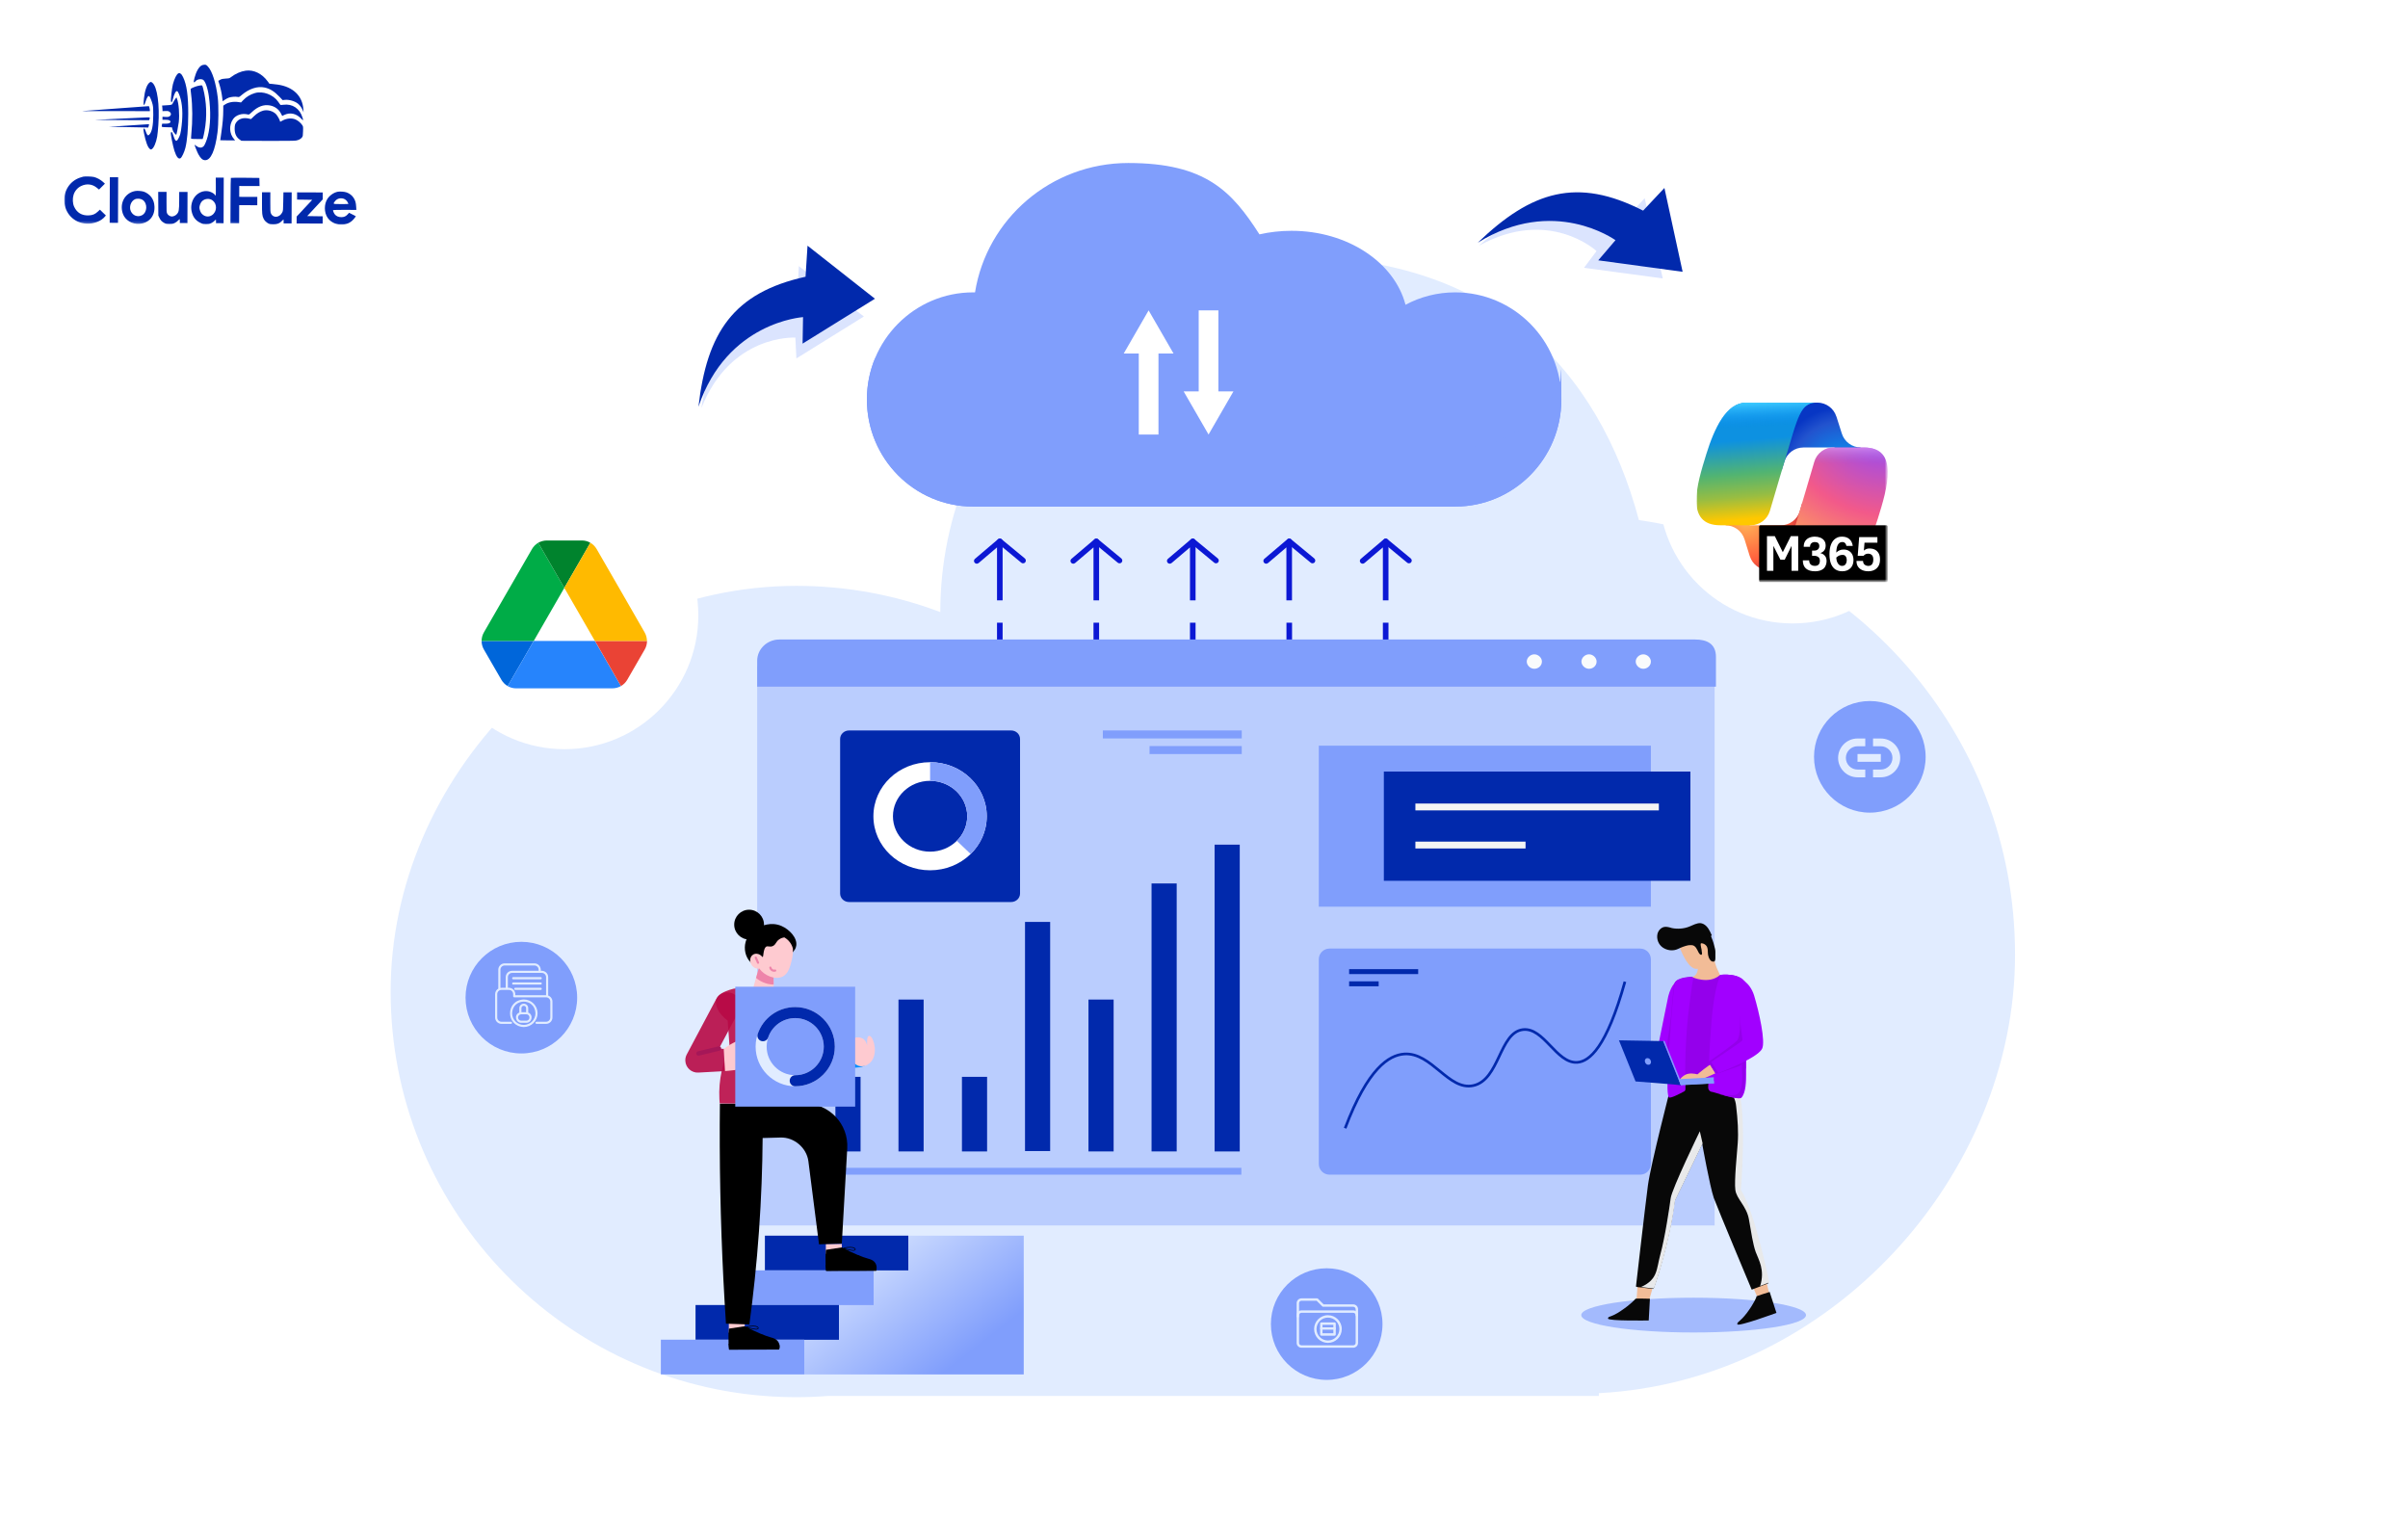 <svg width="900" height="568" viewBox="0 0 900 568" fill="none" xmlns="http://www.w3.org/2000/svg">
<path d="M75.422 24.413C74.366 24.924 73.319 26.731 72.702 29.094C72.4 30.255 72.372 30.553 72.507 30.688C72.655 30.838 72.736 30.797 72.967 30.487C73.538 29.719 74.755 29.385 75.754 29.741C76.618 30.041 77.582 32.626 78.057 35.926C78.848 41.564 78.694 46.957 77.652 50.927C77.268 52.399 76.613 54.018 76.206 54.545C76.043 54.733 75.718 54.988 75.475 55.082C74.906 55.323 73.988 55.063 73.247 54.453C72.95 54.222 72.721 54.072 72.721 54.113C72.72 54.369 73.751 56.955 74.154 57.673C75 59.216 75.741 59.868 76.688 59.871C78.796 59.879 80.404 56.262 81.279 49.575C81.696 46.427 81.748 39.507 81.394 36.505C80.737 31.055 79.307 26.536 77.704 24.868C77.125 24.258 77.018 24.189 76.463 24.188C76.139 24.186 75.666 24.293 75.422 24.413Z" fill="#0129AC"/>
<path d="M91.88 26.406C90.014 26.656 88.037 27.514 86.262 28.872C85.774 29.263 85.624 29.289 84.368 29.366C83.273 29.43 82.88 29.509 82.311 29.804C81.919 29.993 81.594 30.18 81.594 30.221C81.594 30.248 81.767 30.83 81.995 31.52C82.475 33.049 82.861 34.807 83.058 36.538L83.216 37.85L83.974 37.326C84.38 37.03 85.058 36.667 85.478 36.506C86.343 36.185 88.006 36.042 88.803 36.221C89.33 36.345 89.357 36.331 90.415 35.443C93.14 33.142 96.252 32.139 98.872 32.702C100.884 33.129 102.543 34.162 104.455 36.169L105.64 37.417L106.425 37.324C108.007 37.155 110.154 37.771 111.353 38.734C112.027 39.264 112.726 40.24 113.128 41.16L113.464 41.959L113.387 40.877C113.067 35.834 109.524 32.43 103.742 31.611C103.188 31.528 102.283 31.417 101.716 31.374L100.688 31.289L100.056 30.422C97.945 27.523 94.868 26.011 91.88 26.406Z" fill="#0129AC"/>
<path d="M66.625 27.44C65.975 27.802 65.199 29.354 64.624 31.474C64.268 32.811 63.765 37.27 63.912 37.864C64.085 38.541 64.343 38.218 64.645 36.948C65.139 34.963 65.737 33.87 66.237 34.075C66.561 34.198 67.204 35.7 67.564 37.148C68.31 40.151 68.35 44.03 67.658 48.691C67.492 49.839 67.327 50.433 66.919 51.283C66.02 53.199 65.588 53.09 64.826 50.762C64.317 49.247 64.048 48.935 63.87 49.651C63.733 50.164 64.609 54.533 65.211 56.413C65.946 58.673 66.727 59.609 67.485 59.125C67.973 58.802 68.872 56.887 69.27 55.334C69.969 52.592 70.336 48.281 70.356 42.618C70.38 35.874 69.799 31.722 68.472 28.919C68.083 28.121 67.814 27.727 67.504 27.538C67.005 27.225 67.032 27.225 66.625 27.44Z" fill="#0129AC"/>
<path d="M55.856 30.884C54.894 31.637 54.102 33.892 53.808 36.77C53.683 37.905 53.624 38.918 53.665 39.04C53.825 39.446 54.043 39.15 54.398 38.015C54.918 36.368 55.366 35.694 55.785 35.953C56.054 36.116 56.804 37.97 57.044 39.052C57.243 39.918 57.295 40.689 57.287 42.905C57.272 47.001 56.777 49.391 55.774 50.334C55.218 50.858 55.002 50.601 54.306 48.666C54.065 48.03 53.782 47.84 53.632 48.245C53.591 48.366 53.67 49.069 53.829 49.827C54.467 53.019 55.229 55.089 55.998 55.66C56.348 55.918 56.402 55.918 56.728 55.743C57.486 55.314 58.344 53.343 58.745 51.047C58.869 50.398 59.051 48.48 59.179 46.764C59.719 39.224 58.784 32.476 56.978 30.956C56.48 30.535 56.318 30.521 55.856 30.884Z" fill="#0129AC"/>
<path d="M73.772 32.152C72.892 32.379 71.539 32.955 71.267 33.211C71.213 33.265 71.291 34.211 71.436 35.334C71.975 39.431 72.008 45.243 71.504 50.188C71.42 51.053 71.39 51.796 71.444 51.851C71.484 51.904 72.485 51.949 73.647 51.953L75.755 51.96L75.933 51.352C76.043 51.015 76.263 49.949 76.442 48.989C77.434 43.735 77.238 38.044 75.891 32.93C75.611 31.902 75.598 31.888 75.178 31.9C74.948 31.9 74.313 32.019 73.772 32.152Z" fill="#0129AC"/>
<path d="M95.295 34.779C93.536 35.287 92.046 36.201 90.852 37.481L90.092 38.289L89.038 38.136C87.215 37.873 85.294 38.231 84.088 39.065L83.451 39.496L83.445 41.28C83.437 43.685 83.225 46.131 82.726 49.549C82.504 51.102 82.324 52.4 82.324 52.413C82.324 52.44 83.581 52.458 85.108 52.463L87.893 52.473L87.475 51.999C85.685 49.951 85.534 46.802 87.096 44.537C88.17 42.986 90.43 42.251 92.563 42.758C93.09 42.882 93.09 42.882 94.121 41.912C96.331 39.812 98.524 38.995 100.82 39.395C102.684 39.727 104.14 40.772 104.986 42.383L105.483 43.331L106.119 43.01C108.394 41.883 110.731 42.377 112.616 44.384C113.37 45.184 113.41 45.144 113.09 44.034C112.075 40.571 109.311 38.696 105.93 39.156C104.97 39.288 104.862 39.274 104.701 39.058C104.607 38.922 104.257 38.434 103.934 37.974C102.078 35.344 98.231 33.925 95.295 34.779Z" fill="#0129AC"/>
<path d="M65.51 36.976C65.266 37.313 64.899 37.92 64.694 38.352C64.272 39.242 64.326 39.216 62.041 39.356L60.581 39.446L60.66 40.054C60.7 40.379 60.739 40.865 60.738 41.109L60.736 41.541L61.723 41.49C62.494 41.439 62.791 41.467 63.169 41.671C64.073 42.148 64.137 43.067 63.284 43.51C62.918 43.712 62.621 43.738 61.782 43.694L60.729 43.623L60.725 44.771L61.846 44.762C63.076 44.753 63.697 44.998 63.696 45.499C63.694 45.998 63.071 46.24 61.787 46.235L60.611 46.231L60.529 46.622C60.336 47.541 60.255 47.5 62.35 47.548L64.269 47.596L64.416 48.204C64.509 48.556 64.71 49.043 64.858 49.301C65.167 49.802 65.8 50.453 65.895 50.358C66.017 50.237 66.65 46.969 66.817 45.645C67.152 42.794 66.829 38.576 66.132 36.857L65.945 36.383L65.51 36.976Z" fill="#0129AC"/>
<path d="M43.441 40.561C36.789 41.051 31.124 41.463 30.867 41.503C30.61 41.543 31.786 41.56 33.489 41.525C35.193 41.505 40.964 41.498 46.303 41.517L56.007 41.552L56.009 41.2C56.01 40.755 55.73 39.659 55.622 39.672C55.581 39.685 50.093 40.085 43.441 40.561Z" fill="#0129AC"/>
<path d="M98.327 41.36C97.11 41.707 95.999 42.379 94.887 43.469L93.815 44.506L92.857 44.287C91.087 43.916 89.531 44.316 88.568 45.394C87.889 46.161 87.712 46.701 87.707 48.08C87.7 49.972 88.304 51.272 89.625 52.196L90.232 52.617L99.963 52.651C106.113 52.674 110.02 52.634 110.574 52.541C111.602 52.383 112.455 51.926 112.903 51.306C113.188 50.915 113.216 50.699 113.262 49.077C113.323 47.307 113.309 47.266 112.947 46.737C112.382 45.911 111.479 45.137 110.562 44.701C109.104 44.007 107.076 44.189 105.383 45.169C104.719 45.559 104.652 45.572 104.653 45.316C104.654 44.937 103.686 43.204 103.162 42.661C102.003 41.467 99.951 40.906 98.327 41.36Z" fill="#0129AC"/>
<path d="M44.846 44.351L35.383 44.817L45.56 44.88L55.724 44.93L55.861 44.579C56.12 43.904 56.066 43.85 55.16 43.861C54.687 43.872 50.051 44.099 44.846 44.351Z" fill="#0129AC"/>
<mask id="mask0_3163_2" style="mask-type:luminance" maskUnits="userSpaceOnUse" x="24" y="24" width="110" height="60">
<path d="M24.213 24L133.542 24.39L133.329 83.996L24 83.606L24.213 24Z" fill="white"/>
</mask>
<g mask="url(#mask0_3163_2)">
<path d="M47.877 46.924L40.645 47.398L43.564 47.436C45.172 47.442 48.497 47.508 50.943 47.57L55.416 47.668L55.567 47.141C55.773 46.425 55.759 46.412 55.421 46.424C55.245 46.437 51.852 46.668 47.877 46.924Z" fill="#0129AC"/>
</g>
<mask id="mask1_3163_2" style="mask-type:luminance" maskUnits="userSpaceOnUse" x="24" y="24" width="110" height="60">
<path d="M24.213 24L133.542 24.39L133.329 83.996L24 83.606L24.213 24Z" fill="white"/>
</mask>
<g mask="url(#mask1_3163_2)">
<path d="M31.118 66.022C30.969 66.048 30.401 66.222 29.846 66.409C26.165 67.666 23.814 71.213 24.029 75.214C24.256 79.824 27.677 83.31 32.258 83.597C34.974 83.768 37.871 82.644 39.282 80.878L39.568 80.514L38.45 79.442L37.345 78.357L36.599 79.057C35.515 80.081 34.594 80.456 33.066 80.504C30.579 80.59 28.745 79.489 27.726 77.282C27.149 76.064 27.061 74.239 27.498 72.821C27.936 71.39 28.981 70.163 30.294 69.533C32.339 68.54 34.447 68.764 36.158 70.149L37.02 70.841L38.12 69.736L39.218 68.645L38.491 67.98C37.588 67.153 36.225 66.418 35.091 66.144C34.294 65.952 31.794 65.875 31.118 66.022Z" fill="#0129AC"/>
</g>
<path d="M41.023 74.749L40.992 83.265L44.101 83.276L44.162 66.245L41.053 66.234L41.023 74.749Z" fill="#0129AC"/>
<path d="M80.669 69.754C80.689 71.62 80.657 73.133 80.602 73.133C80.548 73.133 80.44 73.011 80.36 72.862C80.119 72.402 79.052 71.776 78.135 71.543C76.109 71.036 73.835 71.987 72.585 73.862C71.62 75.304 71.248 77.181 71.607 78.913C72.032 80.983 73.041 82.365 74.754 83.209C75.712 83.699 75.861 83.727 76.996 83.731C78.064 83.734 78.321 83.681 78.998 83.359C79.417 83.158 79.947 82.781 80.177 82.526C80.407 82.27 80.625 82.054 80.665 82.054C80.705 82.054 80.732 82.352 80.73 82.73L80.728 83.406L83.566 83.416L83.627 66.386L80.64 66.375L80.669 69.754ZM78.84 74.56C80.851 75.405 81.368 78.191 79.835 79.889C78.573 81.29 76.613 81.256 75.361 79.819C74.93 79.331 74.529 78.221 74.531 77.572C74.534 76.937 74.929 75.898 75.336 75.398C76.151 74.415 77.666 74.055 78.84 74.56Z" fill="#0129AC"/>
<mask id="mask2_3163_2" style="mask-type:luminance" maskUnits="userSpaceOnUse" x="24" y="24" width="110" height="60">
<path d="M24.213 24L133.542 24.39L133.329 83.996L24 83.606L24.213 24Z" fill="white"/>
</mask>
<g mask="url(#mask2_3163_2)">
<path d="M86.288 66.488C86.233 66.528 86.179 70.367 86.163 75.003L86.133 83.423L89.377 83.435L89.401 76.677L96.159 76.701L96.17 73.592L89.412 73.569L89.426 69.514L97.009 69.541L96.973 68.013L96.939 66.499L91.654 66.44C88.748 66.416 86.342 66.434 86.288 66.488Z" fill="#0129AC"/>
</g>
<mask id="mask3_3163_2" style="mask-type:luminance" maskUnits="userSpaceOnUse" x="24" y="24" width="110" height="60">
<path d="M24.213 24L133.542 24.39L133.329 83.996L24 83.606L24.213 24Z" fill="white"/>
</mask>
<g mask="url(#mask3_3163_2)">
<path d="M50.492 71.401C46.651 72.117 44.569 75.989 45.921 79.873C46.764 82.282 49.38 83.886 52.125 83.666C55.707 83.368 57.947 80.754 57.73 77.118C57.654 75.766 57.319 74.764 56.594 73.721C56.002 72.854 54.708 71.916 53.695 71.616C52.818 71.356 51.29 71.242 50.492 71.401ZM53.346 74.723C55.247 76.081 55.059 79.446 53.028 80.466C51.484 81.231 49.73 80.617 48.938 79.018C48.146 77.434 48.87 75.194 50.414 74.483C51.266 74.094 52.591 74.207 53.346 74.723Z" fill="#0129AC"/>
</g>
<mask id="mask4_3163_2" style="mask-type:luminance" maskUnits="userSpaceOnUse" x="24" y="24" width="110" height="60">
<path d="M24.67 24L133.999 24.39L133.786 83.996L24.457 83.606L24.67 24Z" fill="white"/>
</mask>
<g mask="url(#mask4_3163_2)">
<path d="M126.183 71.669C124.723 71.975 123.205 73.037 122.362 74.345C121.085 76.341 121.114 79.396 122.418 81.333C124.421 84.314 129.015 84.871 131.646 82.461C131.985 82.151 132.433 81.653 132.637 81.356L133.017 80.803L130.48 79.524L129.978 80.077C129.259 80.871 128.582 81.166 127.541 81.162C126.501 81.145 125.623 80.764 125.126 80.099C124.749 79.612 124.388 78.691 124.497 78.529C124.524 78.462 126.51 78.428 128.89 78.437L133.228 78.452L133.152 77.276C133.062 75.775 132.795 74.91 132.123 73.88C131.518 72.972 130.587 72.279 129.494 71.898C128.671 71.61 127.008 71.51 126.183 71.669ZM128.364 74.245C129.012 74.436 129.632 74.966 129.954 75.616C130.101 75.9 130.222 76.171 130.222 76.211C130.222 76.252 128.978 76.275 127.451 76.269C124.356 76.258 124.41 76.272 125.075 75.368C125.863 74.277 127.041 73.875 128.364 74.245Z" fill="#0129AC"/>
</g>
<path d="M59.154 76.123L59.179 80.556L59.527 81.301C59.997 82.303 60.427 82.791 61.291 83.267C61.938 83.634 62.114 83.676 63.29 83.68C64.425 83.684 64.669 83.644 65.346 83.308C65.779 83.094 66.335 82.691 66.579 82.394C66.837 82.111 67.081 81.869 67.121 81.869C67.175 81.869 67.215 82.207 67.213 82.612L67.211 83.356L70.049 83.366L70.091 71.742L66.982 71.731L66.971 74.948C66.957 78.665 66.847 79.246 66.033 80.094C65.558 80.593 64.814 80.914 64.178 80.912C63.57 80.896 62.774 80.393 62.506 79.839C62.237 79.324 62.225 79.067 62.238 75.499L62.251 71.714L59.129 71.703L59.154 76.123Z" fill="#0129AC"/>
<path d="M97.92 75.804C97.905 79.967 97.983 80.67 98.561 81.821C98.909 82.498 99.57 83.136 100.312 83.517C100.824 83.762 101.162 83.817 102.149 83.821C103.635 83.826 104.502 83.491 105.33 82.602C105.628 82.279 105.912 82.01 105.94 82.01C105.98 82.01 106.006 82.348 106.005 82.753L106.002 83.496L108.976 83.507L109.017 71.883L105.935 71.872L105.869 75.278C105.817 78.414 105.789 78.751 105.531 79.305C104.55 81.356 102.102 81.631 101.271 79.777C101.043 79.275 101.018 78.829 101.029 75.531L101.042 71.855L97.934 71.844L97.92 75.804Z" fill="#0129AC"/>
<path d="M111.039 73.242L111.034 74.594L113.859 74.631L116.697 74.682L113.78 77.807L110.876 80.932L110.867 83.514L120.599 83.549L120.608 80.845L117.716 80.808L114.824 80.757L117.727 77.632L120.631 74.507L120.64 71.925L111.044 71.891L111.039 73.242Z" fill="#0129AC"/>
<path fill-rule="evenodd" clip-rule="evenodd" d="M297.665 218.957C316.605 218.957 334.723 222.43 351.442 228.761C351.442 155.423 410.895 96 484.249 96C557.604 96 597.397 137.726 612.553 194.374C692.056 205.822 753.134 274.166 753.134 356.795C753.134 439.423 684.242 516.194 597.582 520.675V521.703H309.675C305.706 522.011 301.696 522.176 297.665 522.176C293.635 522.176 289.604 522.011 285.655 521.703H285.614C207.489 515.557 146 450.235 146 370.566C146 290.897 213.905 218.957 297.686 218.957" fill="#E1ECFF"/>
<path fill-rule="evenodd" clip-rule="evenodd" d="M363.7 109.267C363.94 109.267 364.18 109.267 364.42 109.267C368.802 81.859 392.783 60.922 421.714 60.922C450.644 60.922 460.433 71.554 470.724 87.589C474.539 86.718 478.55 86.26 482.714 86.26C503.687 86.26 521.216 98.112 525.314 113.908C530.852 110.944 537.152 109.267 543.867 109.267C565.799 109.267 583.568 127.198 583.568 149.289C583.568 171.381 565.799 189.312 543.867 189.312H363.7C341.768 189.312 324 171.381 324 149.289C324 127.198 341.768 109.267 363.7 109.267Z" fill="#809EFC"/>
<path fill-rule="evenodd" clip-rule="evenodd" d="M546.396 166.981H366.229C346.608 166.981 330.301 152.602 327.118 133.734C325.112 138.527 324 143.778 324 149.312C324 171.426 341.768 189.334 363.7 189.334H543.867C565.799 189.334 583.568 171.404 583.568 149.312C583.568 127.22 583.371 144.737 583.001 142.536C576.984 156.916 562.878 166.981 546.418 166.981H546.396Z" fill="#809EFC"/>
<path d="M365.75 210.442L372.639 204.581V224.364H374.732V202.315C374.732 201.901 374.492 201.531 374.121 201.379C373.751 201.204 373.315 201.27 373.009 201.531L364.398 208.851C363.962 209.222 363.896 209.875 364.289 210.311C364.66 210.747 365.314 210.812 365.75 210.42V210.442Z" fill="#0C18D4"/>
<path d="M374.732 232.727H372.639V242.008H374.732V232.727Z" fill="#0C18D4"/>
<path d="M372.639 250.383V255.96C372.639 256.527 373.097 257.006 373.685 257.006C374.274 257.006 374.732 256.548 374.732 255.96V250.383H372.639Z" fill="#0C18D4"/>
<path d="M382.362 210.536C382.122 210.536 381.883 210.449 381.708 210.297L373.031 203.129C372.595 202.758 372.53 202.105 372.9 201.669C373.271 201.233 373.925 201.168 374.361 201.538L383.038 208.706C383.474 209.077 383.54 209.73 383.169 210.166C382.973 210.406 382.668 210.536 382.362 210.536Z" fill="#0C18D4"/>
<path d="M410.791 232.727H408.698V242.008H410.791V232.727Z" fill="#0C18D4"/>
<path d="M408.698 250.383V255.96C408.698 256.527 409.156 257.006 409.745 257.006C410.334 257.006 410.791 256.548 410.791 255.96V250.383H408.698Z" fill="#0C18D4"/>
<path d="M401.809 210.442L408.698 204.581V224.364H410.791V202.315C410.791 201.901 410.552 201.531 410.181 201.379C409.81 201.204 409.374 201.27 409.069 201.531L400.457 208.851C400.021 209.222 399.956 209.875 400.348 210.311C400.719 210.747 401.373 210.812 401.809 210.42V210.442Z" fill="#0C18D4"/>
<path d="M418.422 210.536C418.182 210.536 417.942 210.449 417.768 210.297L409.091 203.129C408.655 202.758 408.589 202.105 408.96 201.669C409.33 201.233 409.984 201.168 410.421 201.538L419.097 208.706C419.533 209.077 419.599 209.73 419.228 210.166C419.032 210.406 418.727 210.536 418.422 210.536Z" fill="#0C18D4"/>
<path d="M437.868 210.442L444.758 204.581V224.364H446.851V202.315C446.851 201.901 446.611 201.531 446.24 201.379C445.87 201.204 445.434 201.27 445.128 201.531L436.517 208.851C436.081 209.222 436.015 209.875 436.408 210.311C436.778 210.747 437.432 210.812 437.868 210.42V210.442Z" fill="#0C18D4"/>
<path d="M446.85 232.727H444.758V242.008H446.85V232.727Z" fill="#0C18D4"/>
<path d="M444.758 250.383V255.96C444.758 256.527 445.215 257.006 445.804 257.006C446.393 257.006 446.85 256.548 446.85 255.96V250.383H444.758Z" fill="#0C18D4"/>
<path d="M454.482 210.536C454.242 210.536 454.002 210.449 453.828 210.297L445.151 203.129C444.715 202.758 444.649 202.105 445.02 201.669C445.39 201.233 446.045 201.168 446.481 201.538L455.158 208.706C455.594 209.077 455.659 209.73 455.288 210.166C455.092 210.406 454.787 210.536 454.482 210.536Z" fill="#0C18D4"/>
<path d="M482.911 232.727H480.818V242.008H482.911V232.727Z" fill="#0C18D4"/>
<path d="M480.818 250.383V255.96C480.818 256.527 481.275 257.006 481.864 257.006C482.453 257.006 482.911 256.548 482.911 255.96V250.383H480.818Z" fill="#0C18D4"/>
<path d="M473.907 210.442L480.796 204.581V224.364H482.889V202.315C482.889 201.901 482.649 201.531 482.278 201.379C481.908 201.204 481.472 201.27 481.166 201.531L472.555 208.851C472.119 209.222 472.053 209.875 472.446 210.311C472.816 210.747 473.471 210.812 473.907 210.42V210.442Z" fill="#0C18D4"/>
<path d="M490.541 210.536C490.301 210.536 490.061 210.449 489.887 210.297L481.21 203.129C480.774 202.758 480.709 202.105 481.079 201.669C481.45 201.233 482.104 201.168 482.54 201.538L491.217 208.706C491.653 209.077 491.718 209.73 491.348 210.166C491.151 210.406 490.846 210.536 490.541 210.536Z" fill="#0C18D4"/>
<path d="M509.966 210.442L516.855 204.581V224.364H518.948V202.315C518.948 201.901 518.708 201.531 518.338 201.379C517.967 201.204 517.531 201.27 517.226 201.531L508.614 208.851C508.178 209.222 508.113 209.875 508.505 210.311C508.876 210.747 509.53 210.812 509.966 210.42V210.442Z" fill="#0C18D4"/>
<path d="M518.948 232.727H516.855V242.008H518.948V232.727Z" fill="#0C18D4"/>
<path d="M516.855 250.383V255.96C516.855 256.527 517.313 257.006 517.902 257.006C518.49 257.006 518.948 256.548 518.948 255.96V250.383H516.855Z" fill="#0C18D4"/>
<path d="M526.6 210.536C526.361 210.536 526.121 210.449 525.946 210.297L517.269 203.129C516.833 202.758 516.768 202.105 517.139 201.669C517.509 201.233 518.163 201.168 518.599 201.538L527.276 208.706C527.712 209.077 527.778 209.73 527.407 210.166C527.211 210.406 526.906 210.536 526.6 210.536Z" fill="#0C18D4"/>
<path d="M641.342 245.115V459.777C641.342 461.911 639.552 463.476 637.463 463.476H287.028C284.79 463.476 283.149 461.769 283.149 459.777V242.839C283.149 240.705 284.939 239.141 287.028 239.141H634.927C636.419 239.141 637.761 239.567 638.806 240.421C640.297 241.559 641.342 243.266 641.342 245.258V245.115Z" fill="#E1ECFF"/>
<path opacity="0.4" d="M640.847 254.671V458H283V249H634.58C635.956 249 637.331 249.415 638.401 250.107C639.93 251.075 641 252.735 641 254.671H640.847Z" fill="#809EFC"/>
<path d="M291.354 239H633.486C638.11 239 641.342 240.691 641.342 245.512V256.64H283V246.966C283 242.556 286.73 239 291.354 239Z" fill="#809EFC"/>
<path d="M576.297 247.25C576.297 248.814 574.954 249.953 573.462 249.953C571.971 249.953 570.628 248.672 570.628 247.25C570.628 245.827 571.971 244.547 573.462 244.547C574.954 244.547 576.297 245.827 576.297 247.25Z" fill="#F9FBFC"/>
<path d="M596.735 247.25C596.735 248.814 595.393 249.953 593.901 249.953C592.409 249.953 591.066 248.672 591.066 247.25C591.066 245.827 592.409 244.547 593.901 244.547C595.393 244.547 596.735 245.827 596.735 247.25Z" fill="#F9FBFC"/>
<path d="M617.024 247.25C617.024 248.814 615.682 249.953 614.19 249.953C612.698 249.953 611.355 248.672 611.355 247.25C611.355 245.827 612.698 244.547 614.19 244.547C615.682 244.547 617.024 245.827 617.024 247.25Z" fill="#F9FBFC"/>
<path d="M321.639 402.453H312.24V430.335H321.639V402.453Z" fill="#0129AC"/>
<path d="M345.21 373.57H335.812V430.33H345.21V373.57Z" fill="#0129AC"/>
<path d="M368.93 402.453H359.532V430.335H368.93V402.453Z" fill="#0129AC"/>
<path d="M392.502 344.555H383.103V430.192H392.502V344.555Z" fill="#0129AC"/>
<path d="M416.222 373.57H406.823V430.33H416.222V373.57Z" fill="#0129AC"/>
<path d="M439.793 330.18H430.395V430.327H439.793V330.18Z" fill="#0129AC"/>
<path d="M463.364 315.68H453.966V430.337H463.364V315.68Z" fill="#0129AC"/>
<path d="M464.11 272.992H412.194V275.98H464.11V272.992Z" fill="#809EFC"/>
<path d="M464.11 278.828H429.648V281.815H464.11V278.828Z" fill="#809EFC"/>
<path d="M617.025 278.688H492.903V338.861H617.025V278.688Z" fill="#809EFC"/>
<path d="M631.794 288.359H517.22V329.186H631.794V288.359Z" fill="#0129AC"/>
<path d="M620.008 300.312H529.006V302.873H620.008V300.312Z" fill="#F4F4F4"/>
<path d="M570.181 314.547H529.006V317.107H570.181V314.547Z" fill="#F4F4F4"/>
<path d="M613.025 354.516H496.903C494.694 354.516 492.903 356.306 492.903 358.516V435.015C492.903 437.224 494.694 439.015 496.903 439.015H613.025C615.234 439.015 617.025 437.224 617.025 435.015V358.516C617.025 356.306 615.234 354.516 613.025 354.516Z" fill="#809EFC"/>
<path d="M502.749 421.659C511.252 399.182 519.159 394.346 524.828 393.919C535.122 393.208 541.388 407.718 550.637 405.726C560.483 403.592 560.334 385.953 569.136 384.815C577.043 383.819 581.668 397.475 589.425 397.049C594.05 396.764 600.465 391.501 607.327 366.891" stroke="#0129AC" stroke-miterlimit="10"/>
<path d="M530.05 362.203H504.241V364.052H530.05V362.203Z" fill="#0129AC"/>
<path d="M515.281 366.766H504.241V368.615H515.281V366.766Z" fill="#0129AC"/>
<path d="M463.961 436.453H312.091V439.014H463.961V436.453Z" fill="#809EFC"/>
<g filter="url(#filter0_d_3163_2)">
<circle cx="211" cy="230" r="50" fill="white"/>
</g>
<path d="M184.675 249.359L187.403 254.071C187.966 255.041 188.771 255.846 189.74 256.41L199.48 239.547H180C180 240.665 180.293 241.765 180.85 242.735L184.675 249.359Z" fill="#0066DA"/>
<path d="M210.914 219.714L201.176 202.852C200.207 203.415 199.401 204.221 198.839 205.19L180.85 236.364C180.293 237.334 180 238.433 180 239.551H199.479L210.914 219.714Z" fill="#00AC47"/>
<path d="M210.913 219.712L220.652 202.849C219.686 202.284 218.584 201.992 217.465 202H204.362C203.244 202.009 202.148 202.302 201.175 202.85L210.913 219.712Z" fill="#00832D"/>
<path d="M222.347 239.547H199.476L189.736 256.41C190.702 256.974 191.804 257.266 192.922 257.258H228.9C230.016 257.249 231.114 256.957 232.086 256.408L222.347 239.547Z" fill="#2684FC"/>
<path d="M232.09 256.41C233.059 255.846 233.865 255.041 234.427 254.071L235.56 252.12L240.977 242.733C241.534 241.763 241.826 240.665 241.827 239.547H222.387L232.09 256.41Z" fill="#EA4335"/>
<path d="M231.987 220.778L222.992 205.19C222.43 204.221 221.625 203.415 220.656 202.852L210.917 219.714L222.352 239.551H241.796C241.795 238.433 241.503 237.334 240.946 236.364L231.987 220.778Z" fill="#FFBA00"/>
<g filter="url(#filter1_d_3163_2)">
<circle cx="670" cy="182" r="50" fill="white"/>
</g>
<mask id="mask5_3163_2" style="mask-type:luminance" maskUnits="userSpaceOnUse" x="634" y="146" width="72" height="72">
<path d="M705.57 146H634V217.571H705.57V146Z" fill="white"/>
</mask>
<g mask="url(#mask5_3163_2)">
<mask id="mask6_3163_2" style="mask-type:luminance" maskUnits="userSpaceOnUse" x="634" y="146" width="72" height="72">
<path d="M705.57 146H634V217.571H705.57V146Z" fill="white"/>
</mask>
<g mask="url(#mask6_3163_2)">
<path d="M686.349 155.678C685.373 152.586 682.489 150.469 679.244 150.469H676.791C673.198 150.469 670.121 153.032 669.465 156.556L665.815 176.155L666.917 172.533C667.865 169.385 670.761 167.24 674.047 167.24H685.458L692.005 169.525L695.487 167.24C692.239 167.24 689.356 165.123 688.383 162.016L686.361 155.651L686.349 155.678Z" fill="url(#paint0_radial_3163_2)"/>
<path d="M654.005 207.865C654.978 210.985 657.861 213.102 661.122 213.102H665.954C670.036 213.102 673.35 209.829 673.407 205.747L673.658 187.75L672.682 191.024C671.737 194.172 668.838 196.331 665.536 196.331H654.128L648.222 193.642L644.907 196.331C648.168 196.331 651.052 198.448 652.024 201.568L653.989 207.865H654.005Z" fill="url(#paint1_radial_3163_2)"/>
<path d="M678.744 150.469H652.652C645.199 150.469 640.728 160.08 637.749 169.692C634.209 181.086 629.586 196.311 642.971 196.311H654.338C657.652 196.311 660.564 194.125 661.499 190.949C663.464 184.262 666.889 172.617 669.576 163.744C670.942 159.23 672.086 155.358 673.838 152.948C674.83 151.597 676.459 150.469 678.756 150.469H678.744Z" fill="url(#paint2_linear_3163_2)"/>
<path d="M678.744 150.469H652.652C645.199 150.469 640.728 160.08 637.749 169.692C634.209 181.086 629.586 196.311 642.971 196.311H654.338C657.652 196.311 660.564 194.125 661.499 190.949C663.464 184.262 666.889 172.617 669.576 163.744C670.942 159.23 672.086 155.358 673.838 152.948C674.83 151.597 676.459 150.469 678.756 150.469H678.744Z" fill="url(#paint3_linear_3163_2)"/>
<path d="M660.843 213.093H686.935C694.385 213.093 698.856 203.481 701.838 193.87C705.377 182.475 710.001 167.25 696.616 167.25H685.249C681.931 167.25 679.022 169.437 678.088 172.613C676.123 179.299 672.697 190.945 670.01 199.818C668.645 204.331 667.501 208.204 665.745 210.613C664.756 211.965 663.128 213.093 660.83 213.093H660.843Z" fill="url(#paint4_radial_3163_2)"/>
<path d="M660.843 213.093H686.935C694.385 213.093 698.856 203.481 701.838 193.87C705.377 182.475 710.001 167.25 696.616 167.25H685.249C681.931 167.25 679.022 169.437 678.088 172.613C676.123 179.299 672.697 190.945 670.01 199.818C668.645 204.331 667.501 208.204 665.745 210.613C664.756 211.965 663.128 213.093 660.83 213.093H660.843Z" fill="url(#paint5_linear_3163_2)"/>
<path d="M705.07 196.328H657.988C657.712 196.328 657.487 196.552 657.487 196.829V217.07C657.487 217.346 657.712 217.571 657.988 217.571H705.07C705.349 217.571 705.571 217.346 705.571 217.07V196.829C705.571 196.552 705.349 196.328 705.07 196.328Z" fill="black"/>
<path fill-rule="evenodd" clip-rule="evenodd" d="M660.412 200.383V213.337H662.808V204.004L665.441 209.186H667.041L669.605 204.004V213.337H672.083V200.383H669.326L666.331 206.386L663.35 200.383H660.437H660.412ZM678.325 213.504C676.903 213.504 675.79 213.17 674.995 212.488C674.203 211.805 673.813 210.788 673.813 209.423H676.18C676.18 210.078 676.361 210.579 676.738 210.942C677.112 211.304 677.641 211.485 678.309 211.485C678.978 211.485 679.371 211.331 679.691 211.025C680.011 210.718 680.179 210.231 680.179 209.563C680.179 208.894 679.983 208.462 679.577 208.169C679.187 207.877 678.674 207.724 678.047 207.724H677.267V205.774H678.116C678.687 205.774 679.133 205.62 679.466 205.314C679.802 205.007 679.97 204.603 679.97 204.088C679.97 203.573 679.815 203.196 679.523 202.946C679.232 202.695 678.826 202.584 678.297 202.584C677.768 202.584 677.28 202.751 676.972 203.071C676.652 203.392 676.5 203.823 676.5 204.367H674.146C674.146 203.503 674.326 202.792 674.691 202.235C675.052 201.678 675.553 201.26 676.18 200.982C676.807 200.703 677.517 200.564 678.297 200.564C679.076 200.564 679.691 200.689 680.303 200.926C680.914 201.163 681.418 201.525 681.779 202.013C682.156 202.5 682.35 203.127 682.35 203.893C682.35 204.659 682.169 205.286 681.792 205.746C681.431 206.205 680.93 206.526 680.315 206.707C681 206.846 681.57 207.167 682.017 207.668C682.477 208.156 682.698 208.852 682.698 209.757C682.698 210.663 682.309 211.917 681.516 212.557C680.734 213.198 679.663 213.518 678.325 213.518V213.504ZM686.07 212.864C686.78 213.296 687.588 213.504 688.494 213.504C689.4 213.504 690.18 213.324 690.807 212.961C691.447 212.599 691.919 212.111 692.255 211.485C692.575 210.844 692.743 210.12 692.743 209.298C692.743 208.476 692.575 207.724 692.255 207.153C691.935 206.567 691.501 206.136 690.947 205.829C690.402 205.523 689.79 205.383 689.093 205.383C688.396 205.383 688.006 205.481 687.575 205.662C687.141 205.843 686.767 206.094 686.431 206.4C686.39 206.442 686.349 206.484 686.308 206.526C686.349 205.286 686.529 204.339 686.865 203.698C687.255 202.96 687.797 202.584 688.494 202.584C689.191 202.584 689.286 202.709 689.552 202.946C689.831 203.182 690.012 203.545 690.11 204.032H692.477C692.309 202.918 691.891 202.054 691.21 201.469C690.528 200.87 689.622 200.564 688.494 200.564C687.366 200.564 686.767 200.8 686.057 201.26C685.344 201.72 684.79 202.444 684.384 203.406C683.982 204.367 683.772 205.606 683.772 207.111C683.772 208.615 683.982 209.855 684.384 210.802C684.79 211.735 685.36 212.432 686.057 212.864H686.07ZM686.32 208.378C686.488 208.211 686.681 208.058 686.891 207.919C687.407 207.57 687.993 207.389 688.646 207.389C689.302 207.389 689.524 207.557 689.803 207.905C690.082 208.239 690.221 208.713 690.221 209.325C690.221 209.939 690.082 210.468 689.79 210.872C689.511 211.276 689.077 211.485 688.494 211.485C687.908 211.485 687.768 211.359 687.42 211.123C687.087 210.872 686.808 210.482 686.599 209.939C686.447 209.521 686.349 208.991 686.308 208.35L686.32 208.378ZM696.042 213.087C696.711 213.365 697.465 213.504 698.301 213.504C699.135 213.504 699.86 213.338 700.516 213.017C701.169 212.696 701.698 212.209 702.088 211.554C702.478 210.9 702.662 210.078 702.662 209.103C702.662 208.128 702.478 207.334 702.117 206.721C701.755 206.122 701.28 205.676 700.697 205.397C700.111 205.119 699.483 204.979 698.815 204.979C698.146 204.979 697.855 205.063 697.478 205.23C697.104 205.397 696.825 205.578 696.628 205.801L696.866 202.834H701.686V200.731H694.873L694.331 207.71H696.53C696.711 207.487 696.936 207.306 697.215 207.153C697.493 206.999 697.826 206.93 698.232 206.93C698.802 206.93 699.249 207.097 699.61 207.445C699.971 207.779 700.152 208.336 700.152 209.103C700.152 209.869 699.987 210.538 699.639 210.928C699.303 211.318 698.856 211.499 698.314 211.499C697.772 211.499 697.256 211.331 696.879 211.011C696.505 210.677 696.321 210.217 696.321 209.646H693.871C693.871 210.51 694.065 211.234 694.455 211.805C694.86 212.376 695.389 212.808 696.058 213.087H696.042Z" fill="white"/>
</g>
</g>
<path opacity="0.28" d="M262.12 152.586C264.337 138.157 271.066 117.416 297.987 111.068L298.557 99.457L322.875 118.29L297.648 133.97L297.276 126.166C296.931 126.158 273.044 124.903 262.12 152.586Z" fill="#809EFC"/>
<path d="M261.049 152.023C264.212 124.337 274.065 109.375 301.077 103.424L301.818 91.823L327.015 111.647L299.973 128.424L300.143 118.512C299.795 118.589 271.696 120.342 261.049 152.023Z" fill="#0129AC"/>
<path opacity="0.28" d="M552.783 91.821C563.68 82.106 582.076 70.399 606.875 82.646L614.709 74.056L621.467 104.062L592.031 100.089L596.713 93.835C596.452 93.609 578.833 77.432 552.783 91.821Z" fill="#809EFC"/>
<path d="M552.313 90.707C572.381 71.374 589.506 66.112 614.122 78.723L622.081 70.249L628.887 101.58L597.353 97.296L603.795 89.762C603.478 89.6 580.695 73.06 552.313 90.707Z" fill="#0129AC"/>
<g opacity="0.64">
<path d="M675 491.5C675 495.096 656.21 498 633 498C609.789 498 591 495.096 591 491.5C591 487.904 609.789 485 633 485C656.21 485 675 487.904 675 491.5Z" fill="#809EFC" style="mix-blend-mode:multiply"/>
</g>
<path d="M627.256 366.901C626.063 367.186 625.168 368.039 624.72 369.177C623.228 374.299 618.604 391.369 622.482 392.507C626.958 393.93 630.24 378.566 630.538 374.014C630.837 370.173 630.24 366.332 627.256 366.759V366.901Z" fill="#F2BC97"/>
<path d="M627.107 366.338C627.107 366.338 624.72 367.618 623.527 372.312C622.482 377.149 617.41 402.612 617.41 402.612C617.41 402.612 627.405 404.462 627.704 402.612C628.002 400.763 627.107 366.195 627.107 366.195V366.338Z" fill="#A100FF"/>
<path d="M624.72 379L621.14 403.468L628.3 401.761L624.72 379Z" fill="#9400EB"/>
<path d="M650.678 366.047C651.872 366.331 652.767 367.327 653.065 368.465C654.408 373.586 658.585 390.799 654.706 391.937C650.082 393.217 647.396 377.854 647.247 373.302C647.098 369.461 647.844 365.62 650.678 366.189V366.047Z" fill="#F2BC97"/>
<path d="M642.921 378.297C642.175 378.297 641.28 378.866 641.13 379.719C641.13 380.431 640.832 382.138 640.832 383.418C640.832 386.405 640.832 389.25 641.727 389.677C642.771 390.104 643.816 388.255 644.114 385.41C644.412 382.707 645.308 379.435 644.711 379.008C644.412 378.724 643.517 378.581 642.921 378.439V378.297Z" fill="#F2BC97"/>
<path d="M623.079 403.897L628.599 405.177H638.744L640.236 403.043L643.219 401.905L650.231 401.194H652.17C652.17 401.052 652.17 400.483 652.17 400.483C652.17 400.483 652.17 399.629 652.17 398.206C652.17 397.211 652.17 396.073 652.32 394.65C652.469 391.378 652.618 387.111 652.767 382.843C652.916 376.584 652.767 370.609 652.469 368.333C651.275 363.212 642.772 364.35 642.772 364.35L632.478 365.061C632.478 365.061 626.958 365.061 625.914 367.337C624.87 370.04 623.079 403.754 623.079 403.754V403.897Z" fill="#9400EB"/>
<path d="M635.014 407.299C637.998 407.868 640.086 410.997 639.34 414.269C638.893 416.83 636.953 422.947 635.163 426.93C630.837 437.03 627.256 446.703 622.93 446.988C618.604 447.272 617.41 439.875 620.543 429.491C623.378 420.102 624.571 407.868 627.704 406.872C629.345 406.445 632.329 406.872 635.014 407.299Z" fill="#F2BC97"/>
<path d="M643.07 406.45C645.904 406.023 648.888 408.299 649.485 411.571C649.932 414.132 650.529 420.391 650.529 424.658C650.529 435.47 650.827 445.428 647.098 447.135C643.368 448.842 639.489 442.298 638.445 431.629C637.401 421.956 633.97 410.291 636.357 408.441C637.55 407.588 640.385 406.877 642.921 406.45H643.07Z" fill="#F2BC97"/>
<path d="M621.14 442.151C629.345 440.586 620.095 476.577 616.366 483.832C612.785 490.944 612.636 485.965 613.979 472.878C615.322 459.791 617.858 442.862 621.14 442.293V442.151Z" fill="#F2BC97"/>
<path d="M612.189 478.567L611.443 488.525H615.62L618.604 478.141L612.189 478.567Z" fill="#F2BC97"/>
<path d="M611.294 485.391C611.294 485.391 609.653 487.383 605.774 489.944C602.044 492.504 601 491.793 601 492.789C601 493.784 616.217 493.5 616.217 493.5L616.664 485.391C616.664 485.391 611.294 485.249 611.294 485.391Z" fill="#080808"/>
<path d="M645.009 443.012C651.574 438.034 658.884 474.451 658.884 482.559C658.884 490.668 654.706 477.011 649.933 464.635C645.159 452.259 642.473 445.004 645.009 443.012Z" fill="#F2BC97"/>
<path d="M653.961 478.294L657.989 487.398L661.718 485.549L659.331 475.164L653.961 478.294Z" fill="#F2BC97"/>
<path d="M656.497 484.701C656.497 484.701 655.602 487.119 652.916 490.676C650.231 494.232 649.187 493.947 649.336 494.943C649.634 495.939 663.956 490.676 663.956 490.676L661.42 482.852C661.42 482.852 656.348 484.416 656.348 484.559L656.497 484.701Z" fill="#080808"/>
<path d="M660.972 479.58L657.69 480.86L654.706 481.998C654.706 481.998 642.175 452.125 640.534 447.715C639.042 443.305 636.208 427.515 636.208 427.515L625.914 448.853C623.974 464.786 618.305 481.145 618.007 481.714C618.007 481.714 615.173 481.429 613.233 481.145C612.189 481.145 611.443 480.86 611.443 480.86C611.443 480.86 614.874 450.845 615.918 443.021C616.963 435.197 624.571 405.75 624.571 405.75L647.546 406.319H649.187C652.767 415.708 650.38 444.87 650.38 444.87C655.751 453.405 660.972 479.438 660.972 479.438V479.58Z" fill="#080808"/>
<g style="mix-blend-mode:multiply">
<path d="M657.84 480.713C659.779 474.596 657.243 470.755 656.199 467.91C655.154 464.923 654.558 460.798 653.662 455.676C652.767 450.697 649.038 448.137 648.59 444.723C648.143 441.309 649.187 431.351 649.485 427.226C649.784 423.1 649.485 418.406 648.889 413.427C648.441 408.448 645.01 406.883 645.01 406.883L647.844 406.172H649.485C653.066 415.561 650.679 444.723 650.679 444.723C656.049 453.258 661.271 479.291 661.271 479.291L657.989 480.571L657.84 480.713Z" fill="#E8E9EA"/>
</g>
<path d="M649.783 404.883H624.571C624.406 404.883 624.273 405.01 624.273 405.167V407.017C624.273 407.174 624.406 407.301 624.571 407.301H649.783C649.948 407.301 650.082 407.174 650.082 407.017V405.167C650.082 405.01 649.948 404.883 649.783 404.883Z" fill="#080808"/>
<path d="M637.956 406.227H637.807C637.642 406.227 637.508 406.354 637.508 406.511V408.645C637.508 408.802 637.642 408.929 637.807 408.929H637.956C638.121 408.929 638.254 408.802 638.254 408.645V406.511C638.254 406.354 638.121 406.227 637.956 406.227Z" fill="#080808"/>
<path d="M626.063 404.602H625.616C625.533 404.602 625.466 404.665 625.466 404.744V407.162C625.466 407.241 625.533 407.304 625.616 407.304H626.063C626.145 407.304 626.212 407.241 626.212 407.162V404.744C626.212 404.665 626.145 404.602 626.063 404.602Z" fill="url(#paint6_linear_3163_2)"/>
<path d="M647.247 404.602H647.098C646.933 404.602 646.8 404.729 646.8 404.886V407.02C646.8 407.177 646.933 407.304 647.098 407.304H647.247C647.412 407.304 647.546 407.177 647.546 407.02V404.886C647.546 404.729 647.412 404.602 647.247 404.602Z" fill="url(#paint7_linear_3163_2)"/>
<g style="mix-blend-mode:multiply">
<path d="M636.357 427.357L626.063 448.695C624.124 464.627 618.455 480.987 618.156 481.556C618.156 481.556 615.322 481.271 613.382 480.987C619.648 478.142 619.051 474.443 620.543 468.895C622.333 462.351 623.974 451.256 624.422 447.841C624.87 444.285 635.313 422.805 635.313 422.805L636.357 427.357Z" fill="#E8E9EA"/>
</g>
<path d="M652.916 382.985C652.916 382.985 652.916 382.985 652.916 383.128C652.916 385.261 652.917 387.537 652.767 389.529C652.767 391.378 652.767 393.085 652.618 394.65C652.618 394.65 652.618 394.792 652.618 394.935C652.618 396.215 652.618 397.211 652.618 398.064C652.618 398.491 652.618 398.918 652.618 399.345C652.618 400.056 652.618 400.909 652.618 401.621C652.618 403.754 652.618 408.449 650.828 410.298C650.231 410.867 646.054 409.871 642.772 408.876C641.578 408.591 640.534 408.164 639.639 408.022C638.893 407.88 638.446 407.168 638.446 406.457C638.446 404.466 638.744 400.767 638.744 398.918C638.744 398.206 638.744 397.495 638.744 396.784C638.893 392.09 639.341 386.542 639.639 382.274C640.683 368.618 643.07 364.35 643.07 364.35C643.07 364.35 651.574 363.212 652.767 368.333C653.215 370.467 653.215 376.584 653.066 382.843L652.916 382.985Z" fill="#A100FF"/>
<path d="M650.977 397.07C650.977 397.07 651.723 397.924 649.485 398.635C647.247 399.489 641.131 401.48 641.131 401.48L650.977 397.07Z" fill="#9400EB"/>
<path d="M652.319 399.34C652.319 400.051 652.319 400.904 652.319 401.616C652.319 403.749 652.319 408.444 650.529 410.293C649.932 410.862 645.755 409.866 642.473 408.871C644.263 409.155 647.098 409.582 648.739 409.155C651.275 408.444 651.275 403.465 651.126 401.047C650.977 398.628 651.126 396.352 651.126 396.352C651.126 396.352 651.872 395.641 652.469 394.93C652.469 396.21 652.469 397.206 652.469 398.059C652.469 398.486 652.469 398.913 652.469 399.34H652.319Z" fill="#9400EB"/>
<path d="M632.627 365.203C632.329 365.203 626.958 365.203 626.063 367.479C625.168 369.898 623.676 395.219 623.228 402.189C623.228 403.327 623.228 404.75 623.228 406.315C623.228 406.599 623.228 409.729 623.825 410.156C624.422 410.582 628.151 408.591 629.494 407.879C629.792 407.737 629.942 407.31 629.942 407.026V403.47C629.643 399.06 630.091 389.244 630.538 383.696C630.837 379.144 632.627 365.914 632.925 365.488L632.627 365.203Z" fill="#A100FF"/>
<path d="M655.005 387.254C655.005 387.254 653.961 388.392 652.767 389.673C651.275 391.237 649.485 393.087 649.336 393.229C649.187 393.229 638.595 399.204 638.595 399.204C638.595 398.35 638.595 397.639 638.595 396.785C640.982 395.221 647.546 390.526 649.038 389.104C650.977 387.397 650.231 378.008 650.231 378.008L652.767 383.129L654.856 387.112L655.005 387.254Z" fill="#9400EB"/>
<path d="M642.772 364.48C643.07 364.196 640.832 361.209 640.683 357.795C640.683 354.523 640.534 345.987 633.075 346.841C625.765 347.694 627.406 353.242 628.002 354.665C628.599 356.087 631.285 362.773 634.567 362.062C634.567 362.062 634.567 364.48 632.478 365.192C632.478 365.192 638.595 368.037 642.772 364.48Z" fill="#F2BC97"/>
<path d="M657.243 390.949C657.243 391.945 656.497 392.798 655.602 393.367C651.126 395.928 634.716 405.174 632.926 403.894C630.688 402.471 653.662 388.104 655.005 388.673C656.049 389.099 657.392 389.384 657.243 390.949Z" fill="#F2BC97"/>
<path d="M634.716 401.624C634.716 401.624 632.776 400.913 630.837 401.339C629.345 401.624 627.406 403.473 627.555 404.327C627.704 405.18 628.599 404.896 630.24 404.042C631.881 403.189 631.732 404.754 633.373 404.327C635.014 404.042 635.313 403.189 635.313 403.189" fill="#F2BC97"/>
<path d="M649.933 365.492C649.933 365.492 653.961 366.772 655.602 372.036C657.541 378.437 659.928 389.391 658.585 391.952C656.646 395.792 641.28 401.34 641.28 401.34L638.893 397.357C638.893 397.357 651.275 389.106 651.275 388.822C651.275 388.537 650.082 379.149 650.082 379.149L649.634 365.634L649.933 365.492Z" fill="#A100FF"/>
<path d="M639.489 396.781L642.175 400.907L641.28 401.333L638.743 397.35C638.743 397.35 639.34 396.781 639.638 396.781H639.489Z" fill="#9400EB"/>
<path d="M639.788 349.552C639.639 349.125 639.34 348.699 639.191 348.272C638.445 346.707 637.252 345.142 635.462 345C634.119 345 632.776 345.711 631.434 346.28C629.345 347.134 626.958 347.276 624.869 346.849C623.974 346.565 622.93 346.28 622.035 346.423C620.692 346.707 619.797 347.845 619.499 348.983C619.051 350.832 619.797 352.966 621.438 354.104C623.079 355.242 625.317 355.527 627.107 354.673C628.301 354.104 629.643 353.535 631.135 353.251C631.881 353.251 632.627 353.108 633.224 353.535C633.821 353.962 634.119 354.531 634.417 355.1C634.716 355.669 635.014 356.523 635.611 356.807C636.208 357.092 636.208 356.096 636.058 355.811C636.058 355.242 635.909 354.531 635.76 353.962C635.76 353.677 635.462 352.824 635.76 352.539C635.76 352.539 635.76 352.539 635.909 352.539C636.506 352.539 637.103 352.824 637.55 353.251C638.594 354.247 638.147 355.811 638.445 357.092C638.594 357.945 639.34 359.652 640.534 359.368C641.131 359.368 641.131 358.372 641.131 357.945C641.131 357.234 641.131 356.38 641.131 355.669C641.131 354.816 640.832 354.104 640.683 353.393C640.385 352.113 639.937 350.975 639.49 349.837L639.788 349.552Z" fill="#080808"/>
<path d="M605.028 388.664L611.294 404.17C611.294 404.17 628.151 405.45 628.301 405.592L621.587 389.091C621.587 389.091 604.879 388.806 605.028 388.806V388.664Z" fill="#0129AC"/>
<path d="M640.683 404.893L628.151 405.462L627.853 404.466L627.405 403.328L640.534 402.617V403.755L640.683 404.893Z" fill="#809EFC"/>
<path d="M621.588 388.961L622.184 389.103L628.748 405.462H628.152L621.588 388.961Z" fill="#809EFC"/>
<path d="M640.683 404.886L628.301 405.598L627.853 404.602C630.986 404.46 638.296 404.033 640.534 403.891V405.029L640.683 404.886Z" fill="#809EFC"/>
<path d="M614.874 397.061C615.173 397.773 615.769 398.057 616.366 397.915C616.963 397.773 617.261 397.061 616.963 396.35C616.665 395.639 616.068 395.354 615.471 395.497C614.874 395.639 614.576 396.35 614.874 397.061Z" fill="#809EFC"/>
<path d="M300.602 461.812H382.623V513.679H300.602V461.812Z" fill="url(#paint8_linear_3163_2)"/>
<path d="M285.883 461.812H339.485V474.796H285.883V461.812Z" fill="#0129AC"/>
<path d="M272.922 474.773H326.523V487.757H272.922V474.773Z" fill="#809EFC"/>
<path d="M259.961 487.734H313.562V500.717H259.961V487.734Z" fill="#0129AC"/>
<path d="M247 500.688H300.602V513.671H247V500.688Z" fill="#809EFC"/>
<path d="M279.978 351.13C276.905 351.13 274.413 348.638 274.413 345.565C274.413 342.492 276.905 340 279.978 340C283.052 340 285.543 342.492 285.543 345.565C285.543 348.638 283.052 351.13 279.978 351.13Z" fill="black"/>
<path d="M278.356 498.211H272.399V494.359H278.356V498.211Z" fill="#FECAD0"/>
<path d="M272.426 496.561C272.355 497.355 272.304 498.187 272.281 499.055C272.229 501 272.322 502.796 272.494 504.413C278.732 504.399 284.968 504.385 291.206 504.371C291.206 504.371 291.713 502.884 290.932 501.576C290.22 500.385 288.823 500.029 288.238 499.871C286.137 499.304 283.085 498.097 278.354 495.664C276.378 495.963 274.402 496.262 272.426 496.561Z" fill="black"/>
<path d="M272.494 504.403C278.729 504.389 284.965 504.375 291.2 504.361C291.2 504.361 291.495 503.492 291.286 502.499C284.963 502.388 278.64 502.275 272.318 502.164C272.338 502.568 272.365 502.981 272.399 503.404C272.428 503.744 272.46 504.077 272.494 504.403Z" fill="black"/>
<path d="M278.481 499.682C278.666 499.58 278.82 499.408 278.959 499.165C279.18 498.766 279.298 498.274 279.325 497.658C279.341 497.184 279.302 496.702 279.209 496.231C280.1 496.468 281.012 496.669 281.922 496.824C282.123 496.86 282.36 496.896 282.591 496.896C282.822 496.896 283.023 496.86 283.201 496.781C283.386 496.698 283.501 496.576 283.531 496.435C283.574 496.247 283.472 496.047 283.244 495.885C282.746 495.533 282.107 495.48 281.549 495.477H281.47C281.058 495.477 280.642 495.5 280.237 495.546C279.75 495.599 279.195 495.698 278.774 496.037C278.473 496.278 278.283 496.613 278.121 496.907C277.874 497.382 277.666 497.883 277.501 498.397C277.432 498.608 277.369 498.832 277.386 499.07C277.406 499.347 277.541 499.59 277.746 499.706C277.841 499.762 277.96 499.792 278.081 499.792C278.22 499.791 278.362 499.751 278.481 499.682ZM279.081 497.651C279.058 498.225 278.949 498.683 278.747 499.046C278.632 499.25 278.506 499.389 278.359 499.471C278.207 499.563 278.003 499.576 277.864 499.494C277.706 499.401 277.64 499.207 277.63 499.052C277.614 498.858 277.673 498.657 277.732 498.469C277.891 497.968 278.095 497.481 278.336 497.019C278.484 496.748 278.662 496.439 278.925 496.227C278.935 496.217 278.945 496.211 278.945 496.211C279.058 496.679 279.1 497.167 279.081 497.651ZM280.264 495.789C280.663 495.743 281.068 495.72 281.47 495.72H281.549C282.066 495.723 282.66 495.766 283.105 496.083C283.155 496.119 283.323 496.255 283.293 496.383C283.274 496.472 283.165 496.535 283.102 496.561C282.957 496.624 282.788 496.657 282.591 496.657C282.377 496.657 282.156 496.621 281.962 496.588C281.071 496.433 280.175 496.238 279.302 496.008C279.608 495.875 279.951 495.822 280.264 495.789Z" fill="black"/>
<path d="M277.647 502.345C277.587 502.345 277.534 502.302 277.528 502.24C276.984 498.491 273.031 498.35 272.454 498.35C272.415 498.35 272.388 498.354 272.388 498.354H272.382C272.316 498.354 272.263 498.301 272.26 498.235C272.256 498.169 272.309 498.113 272.379 498.109C272.438 498.116 277.148 497.971 277.765 502.207C277.774 502.273 277.728 502.332 277.662 502.342L277.647 502.345Z" fill="black"/>
<path d="M277.231 496.852C277.171 496.822 277.145 496.749 277.174 496.69C277.201 496.63 277.277 496.594 277.336 496.634L283.787 499.798L284.635 498.638C284.674 498.582 284.75 498.582 284.806 498.611C284.859 498.651 284.872 498.727 284.833 498.783L283.926 500.026C283.903 500.055 283.863 500.075 283.827 500.075C283.827 500.075 283.791 500.072 283.774 500.062" fill="black"/>
<path d="M314.62 468.766H308.663V464.913H314.62V468.766Z" fill="#FECAD0"/>
<path d="M308.69 467.101C308.619 467.895 308.569 468.727 308.546 469.595C308.494 471.54 308.586 473.336 308.759 474.953C314.996 474.939 321.233 474.925 327.47 474.911C327.47 474.911 327.978 473.424 327.196 472.115C326.484 470.924 325.088 470.568 324.503 470.41C322.401 469.843 319.35 468.636 314.618 466.203C312.642 466.503 310.666 466.802 308.69 467.101Z" fill="black"/>
<path d="M308.759 474.958C314.994 474.944 321.23 474.93 327.465 474.916C327.465 474.916 327.76 474.047 327.55 473.054C321.228 472.942 314.905 472.83 308.582 472.719C308.603 473.122 308.629 473.536 308.664 473.959C308.692 474.3 308.723 474.632 308.759 474.958Z" fill="black"/>
<path d="M314.745 470.237C314.929 470.134 315.084 469.963 315.222 469.719C315.444 469.321 315.561 468.829 315.589 468.213C315.605 467.738 315.566 467.256 315.473 466.785C316.363 467.023 317.276 467.223 318.186 467.379C318.387 467.415 318.624 467.451 318.855 467.451C319.086 467.451 319.287 467.415 319.465 467.336C319.65 467.253 319.765 467.131 319.795 466.99C319.838 466.802 319.735 466.601 319.508 466.44C319.01 466.087 318.371 466.035 317.813 466.031H317.734C317.322 466.031 316.906 466.054 316.501 466.101C316.014 466.153 315.46 466.252 315.038 466.591C314.737 466.832 314.547 467.168 314.385 467.462C314.137 467.936 313.93 468.438 313.765 468.952C313.696 469.163 313.633 469.387 313.65 469.624C313.67 469.902 313.805 470.145 314.009 470.26C314.104 470.317 314.223 470.346 314.345 470.346C314.485 470.345 314.627 470.306 314.745 470.237ZM315.345 468.206C315.322 468.78 315.213 469.238 315.012 469.6C314.897 469.805 314.771 469.943 314.623 470.025C314.472 470.118 314.267 470.131 314.129 470.048C313.971 469.956 313.905 469.761 313.895 469.607C313.878 469.412 313.938 469.212 313.997 469.024C314.156 468.523 314.359 468.035 314.6 467.573C314.749 467.303 314.927 466.993 315.19 466.782C315.2 466.772 315.21 466.766 315.21 466.766C315.322 467.234 315.365 467.722 315.345 468.206ZM316.528 466.344C316.927 466.298 317.333 466.275 317.735 466.275H317.814C318.331 466.278 318.924 466.321 319.37 466.638C319.419 466.674 319.588 466.809 319.558 466.938C319.538 467.027 319.429 467.09 319.367 467.116C319.221 467.179 319.053 467.212 318.856 467.212C318.641 467.212 318.421 467.176 318.226 467.143C317.336 466.988 316.44 466.794 315.566 466.563C315.873 466.43 316.215 466.377 316.528 466.344Z" fill="black"/>
<path d="M313.911 472.9C313.852 472.9 313.799 472.857 313.792 472.794C313.249 469.046 309.297 468.905 308.719 468.905C308.68 468.905 308.653 468.908 308.653 468.908H308.647C308.581 468.908 308.528 468.855 308.524 468.789C308.521 468.723 308.574 468.667 308.643 468.664C308.703 468.671 313.413 468.525 314.029 472.761C314.039 472.827 313.993 472.887 313.927 472.897L313.911 472.9Z" fill="black"/>
<path d="M313.496 467.398C313.436 467.369 313.41 467.296 313.439 467.237C313.466 467.177 313.542 467.141 313.601 467.181L320.052 470.345L320.9 469.185C320.939 469.129 321.015 469.129 321.071 469.158C321.124 469.198 321.137 469.274 321.098 469.33L320.191 470.572C320.168 470.602 320.128 470.622 320.092 470.622C320.092 470.622 320.056 470.619 320.039 470.609" fill="black"/>
<path d="M300.811 412.43C309.932 412.417 317.183 420.083 316.662 429.189C315.984 441.045 315.307 452.901 314.629 464.757C309.427 464.94 311.311 464.874 306.11 465.056C304.787 454.708 303.464 444.36 302.141 434.012C301.499 428.991 296.834 424.996 291.774 425.135L285.04 425.319C284.957 436.278 284.542 447.893 283.677 460.091C282.804 472.397 281.56 484.054 280.078 495.001C274.788 494.819 276.624 494.882 271.335 494.699C269.93 473.337 269.111 451.225 269.013 428.406C268.99 423.055 269.007 417.745 269.062 412.477C279.645 412.46 290.228 412.445 300.811 412.43Z" fill="black"/>
<path d="M320.912 390.798L305.376 391.178L300.311 375.196C299.485 372.677 296.774 371.305 294.255 372.131C291.736 372.957 290.364 375.669 291.19 378.188L297.366 397.555L297.424 397.735C298.078 399.734 300.057 401.077 302.235 400.849L321.429 398.847C323.496 398.625 325.097 396.849 325.045 394.735C324.99 392.506 323.141 390.745 320.912 390.798Z" fill="#008FFF"/>
<path d="M297.608 353.412C298.038 350.49 295.046 347.364 292.106 346.078C288.121 344.334 284.333 346.194 283.595 346.574C282.571 347.099 279.564 348.644 278.652 352.138C278.01 354.597 278.523 357.552 280.45 359.559C282.181 361.362 284.358 361.732 284.985 361.83C289.237 362.491 293.942 359.575 297.203 354.662C297.348 354.379 297.528 353.951 297.608 353.412Z" fill="black"/>
<path d="M268.996 412.402C268.945 411.868 268.905 411.326 268.876 410.777C268.491 403.484 270.216 396.891 272.687 391.307C272.448 388.02 272.209 384.733 271.971 381.445C268.552 378.941 266.904 375.534 267.836 373.247C268.584 371.413 270.875 370.591 272.612 369.968C274.698 369.22 276.444 369.184 278.733 369.158C279.082 369.154 279.36 369.158 279.58 369.162C286.262 369.291 291.409 370.287 291.409 370.287C296.858 371.341 298.452 372.423 299.408 373.593C300.2 374.563 300.381 375.327 300.437 375.615C300.954 378.287 298.45 380.556 298.125 380.842L296.065 393.475C297.274 399.791 298.484 406.109 299.692 412.426C289.461 412.419 279.228 412.411 268.996 412.402Z" fill="#BF2258"/>
<path d="M291.412 370.292C291.026 373.302 288.876 375.605 286.461 375.941C283.292 376.382 279.694 373.433 279.677 369.148C280.286 369.175 280.895 369.201 281.504 369.229C281.86 367.979 282.217 366.729 282.572 365.476C282.981 364.035 283.39 362.595 283.796 361.156C285.564 361.781 287.331 362.396 289.099 363.012C289.101 363.188 289.153 367.794 289.155 367.971C289.155 367.999 289.177 369.906 289.178 369.934C289.568 369.983 289.969 370.04 290.381 370.107C290.734 370.166 291.078 370.228 291.412 370.292Z" fill="#FECAD0"/>
<path d="M289.156 367.972C287.9 367.965 286.58 367.701 285.292 367.156C284.26 366.725 283.348 366.149 282.573 365.476C282.98 364.037 283.389 362.597 283.796 361.156C285.565 361.781 287.332 362.396 289.1 363.012C289.116 364.669 289.14 366.316 289.156 367.972Z" fill="#EE84AA"/>
<path d="M296.362 354.559C296.394 355.783 296.306 357.247 295.914 358.847C295.321 361.254 294.674 363.918 292.506 364.99C289.723 366.374 285.619 364.558 283.795 361.983C282.731 362.199 281.523 361.655 280.852 360.543C280.276 359.615 280.228 358.528 280.635 357.703C280.819 357.32 281.107 356.991 281.484 356.767C281.899 356.511 282.38 356.407 282.86 356.455C283.628 356.511 284.412 356.935 284.94 357.655C285.028 357.622 285.1 357.59 285.156 357.566C285.296 357.506 285.327 354.763 286.204 353.927C286.889 353.274 287.685 354.175 288.933 353.525C290.046 352.946 289.953 351.951 291.249 351.062C291.94 350.589 292.642 350.407 293.123 350.328C293.634 350.613 294.504 351.183 295.255 352.202C295.93 353.118 296.225 354.01 296.362 354.559Z" fill="#FECAD0"/>
<path d="M289.345 363.185C289.097 363.185 288.796 363.139 288.489 362.979C287.772 362.605 287.573 361.915 287.53 361.711C287.483 361.495 287.62 361.282 287.836 361.236C288.05 361.189 288.265 361.325 288.311 361.542C288.329 361.624 288.441 362.051 288.859 362.269C289.189 362.442 289.508 362.382 289.632 362.349C289.847 362.297 290.065 362.419 290.122 362.632C290.179 362.845 290.053 363.065 289.838 363.122C289.738 363.15 289.563 363.185 289.345 363.185Z" fill="#EE84AA"/>
<path d="M283.322 360.21C283.169 360.21 283.023 360.121 282.957 359.972L282.101 358.047C282.011 357.846 282.103 357.609 282.304 357.519C282.504 357.429 282.742 357.519 282.832 357.722L283.688 359.647C283.778 359.848 283.686 360.085 283.485 360.175C283.432 360.198 283.377 360.21 283.322 360.21Z" fill="#EE84AA"/>
<path d="M301.321 394.773C301.368 394.773 301.414 394.758 301.453 394.726L305.509 391.34C305.597 391.268 305.608 391.137 305.536 391.05C305.462 390.963 305.332 390.952 305.245 391.024L301.189 394.409C301.1 394.481 301.09 394.612 301.162 394.699C301.203 394.749 301.261 394.773 301.321 394.773Z" fill="#303030"/>
<path opacity="0.9" d="M272.47 392.173L268.726 391.872L276.137 377.928C277.381 375.587 276.492 372.682 274.151 371.437C271.811 370.193 268.905 371.083 267.66 373.423L256.826 393.81L256.667 394.107C256.29 394.821 256.096 395.644 256.144 396.508C256.284 399.052 258.46 401.002 261.004 400.861L272.368 400.237C274.357 400.13 276.011 398.565 276.175 396.525C276.354 394.299 274.695 392.351 272.47 392.173Z" fill="#B70945"/>
<path d="M261.052 394.549C261.117 394.549 261.182 394.542 261.246 394.526L268.919 392.674C269.362 392.566 269.635 392.121 269.527 391.678C269.421 391.235 268.97 390.964 268.532 391.07L260.859 392.922C260.416 393.029 260.144 393.475 260.251 393.918C260.343 394.296 260.68 394.549 261.052 394.549Z" fill="#A51758"/>
<path d="M270.497 392.021C272.437 390.567 274.072 389.716 275.215 389.207C275.853 388.923 276.404 388.716 276.581 388.915C276.869 389.239 276.016 390.472 275.215 391.5C279.567 391.379 283.146 391.509 283.056 392.227C282.882 393.621 281.082 394.085 281.082 394.085C281.082 394.085 280.697 398.848 276.853 399.545C273.009 400.242 270.976 400.3 270.976 400.3C270.816 397.542 270.656 394.782 270.497 392.021Z" fill="#FECAD0"/>
<path d="M324.113 390.809C323.985 390.186 323.609 388.859 322.481 388.162C320.746 387.09 317.763 387.839 315.754 390.471C315.401 392.883 315.427 394.156 315.833 394.292C316.159 394.401 316.73 393.777 317.544 392.421C317.795 393.435 318.046 394.447 318.298 395.46C318.677 396.991 319.895 398.244 321.456 398.469C321.599 398.49 321.746 398.504 321.899 398.509C323.816 398.578 325.087 397.299 325.346 397.038C328.294 394.071 326.644 387.845 325.147 387.206C325.078 387.176 324.911 387.105 324.732 387.162C323.912 387.418 324.05 389.95 324.113 390.809Z" fill="#FECAD0"/>
<path d="M274.808 368.773H319.621V413.586H274.808V368.773Z" fill="#809EFC"/>
<path d="M297.215 405.976C305.376 405.976 312.015 399.336 312.015 391.175C312.015 383.014 305.375 376.375 297.215 376.375C289.054 376.375 282.414 383.014 282.414 391.175C282.414 399.336 289.054 405.976 297.215 405.976ZM297.215 380.5C303.102 380.5 307.889 385.289 307.889 391.175C307.889 397.062 303.101 401.85 297.215 401.85C291.328 401.85 286.539 397.062 286.539 391.175C286.539 385.289 291.328 380.5 297.215 380.5Z" fill="#E1ECFF"/>
<path d="M297.215 405.976C305.376 405.976 312.015 399.336 312.015 391.175C312.015 383.014 305.375 376.375 297.215 376.375C290.863 376.375 285.228 380.415 283.192 386.429C282.827 387.508 283.406 388.679 284.484 389.045C285.564 389.409 286.734 388.831 287.1 387.752C288.567 383.414 292.632 380.5 297.215 380.5C303.102 380.5 307.889 385.289 307.889 391.175C307.889 397.062 303.101 401.85 297.215 401.85C296.075 401.85 295.152 402.774 295.152 403.913C295.152 405.052 296.075 405.976 297.215 405.976Z" fill="#0129AC"/>
<path d="M377.91 273H317.335C315.493 273 314 274.424 314 276.18V333.941C314 335.698 315.493 337.122 317.335 337.122H377.91C379.752 337.122 381.246 335.698 381.246 333.941V276.18C381.246 274.424 379.752 273 377.91 273Z" fill="#0129AC"/>
<path d="M347.623 284.859C335.904 284.859 326.439 293.885 326.439 305.059C326.439 316.233 335.904 325.258 347.623 325.258C359.341 325.258 368.806 316.233 368.806 305.059C368.806 293.885 359.341 284.859 347.623 284.859ZM347.623 318.296C339.961 318.296 333.741 312.365 333.741 305.059C333.741 297.752 339.961 291.822 347.623 291.822C355.285 291.822 361.505 297.752 361.505 305.059C361.505 312.365 355.285 318.296 347.623 318.296Z" fill="white"/>
<path d="M368.806 305.059C368.806 310.56 366.552 315.545 362.766 319.155L357.628 314.256C360.062 311.849 361.504 308.669 361.504 305.059C361.504 297.752 355.285 291.822 347.623 291.822V284.859C359.341 284.859 368.806 293.885 368.806 305.059Z" fill="#809EFC"/>
<path d="M495.856 515.717C507.376 515.717 516.713 506.378 516.713 494.858C516.713 483.338 507.376 474 495.856 474C484.338 474 475 483.338 475 494.858C475 506.378 484.338 515.717 495.856 515.717Z" fill="#809EFC"/>
<path d="M496.325 501.888C493.467 501.887 491.15 499.57 491.15 496.713C491.151 493.855 493.468 491.538 496.326 491.539C499.183 491.539 501.5 493.856 501.5 496.714C501.496 499.57 499.181 501.885 496.325 501.888ZM496.325 492.435C493.961 492.435 492.048 494.352 492.048 496.715C492.048 499.077 493.964 500.992 496.326 500.991C498.688 500.991 500.603 499.076 500.603 496.714C500.601 494.351 498.686 492.438 496.325 492.435Z" fill="#E1ECFF"/>
<path d="M498.803 499.19H493.851C493.604 499.19 493.403 498.989 493.403 498.741V494.691C493.403 494.443 493.604 494.242 493.851 494.242H498.803C499.05 494.242 499.251 494.443 499.251 494.691V498.741C499.251 498.989 499.05 499.19 498.803 499.19ZM494.3 498.293H498.354V495.139H494.3V498.293Z" fill="#E1ECFF"/>
<path d="M498.803 496.942H493.851C493.604 496.942 493.403 496.742 493.403 496.495C493.403 496.247 493.604 496.047 493.851 496.047H498.803C499.05 496.047 499.251 496.247 499.251 496.495C499.251 496.742 499.05 496.942 498.803 496.942Z" fill="#E1ECFF"/>
<path d="M505.777 503.692H486.423C485.43 503.692 484.625 502.887 484.624 501.894V491.541C484.625 490.548 485.43 489.744 486.423 489.742H505.777C506.77 489.744 507.574 490.548 507.575 491.541V501.894C507.574 502.887 506.77 503.692 505.777 503.692ZM486.423 490.639C485.925 490.639 485.521 491.044 485.52 491.541V501.894C485.521 502.392 485.925 502.795 486.423 502.795H505.777C506.274 502.795 506.678 502.392 506.679 501.894V491.541C506.678 491.044 506.274 490.639 505.777 490.639H486.423Z" fill="#E1ECFF"/>
<path d="M485.072 492.44C484.824 492.44 484.624 492.239 484.624 491.992V487.04C484.625 486.047 485.43 485.243 486.423 485.242H492.273C492.392 485.242 492.506 485.289 492.591 485.372L494.71 487.492H505.777C506.77 487.494 507.574 488.298 507.575 489.291V491.541C507.575 491.788 507.375 491.99 507.127 491.99C506.88 491.99 506.679 491.788 506.679 491.541V489.291C506.678 488.793 506.274 488.39 505.777 488.388H494.525C494.406 488.388 494.292 488.341 494.209 488.257L492.088 486.138H486.423C485.925 486.139 485.521 486.542 485.52 487.04V491.992C485.52 492.239 485.32 492.44 485.072 492.44Z" fill="#E1ECFF"/>
<path d="M194.857 393.709C206.376 393.709 215.714 384.37 215.714 372.851C215.714 361.331 206.376 351.992 194.857 351.992C183.338 351.992 174 361.331 174 372.851C174 384.37 183.338 393.709 194.857 393.709Z" fill="#809EFC"/>
<path d="M200.921 378.69C200.921 375.845 198.607 373.531 195.763 373.531C188.922 373.814 188.923 383.565 195.763 383.847C198.607 383.847 200.921 381.532 200.921 378.69ZM195.763 383.053C193.357 383.053 191.4 381.096 191.4 378.69C191.639 372.899 199.889 372.901 200.128 378.69C200.128 381.096 198.17 383.053 195.763 383.053Z" fill="#E1ECFF"/>
<path d="M197.431 378.43V376.784C197.431 375.865 196.682 375.117 195.764 375.117C194.846 375.117 194.097 375.865 194.097 376.784V378.43C192.08 379.214 192.621 382.242 194.812 382.259H196.716C198.906 382.242 199.448 379.214 197.431 378.43ZM194.89 376.784C194.921 375.632 196.607 375.633 196.638 376.784V378.291H194.89V376.784ZM196.716 381.466H194.812C194.155 381.466 193.622 380.931 193.622 380.276C193.622 379.619 194.155 379.085 194.812 379.085H196.716C198.285 379.126 198.286 381.424 196.716 381.466Z" fill="#E1ECFF"/>
<path d="M204.887 372.08V365.198C204.892 363.7 203.56 362.661 202.111 362.817C202.265 361.367 201.227 360.035 199.731 360.039H188.622C187.309 360.039 186.242 361.107 186.242 362.42V369.486C185.532 369.899 185.052 370.666 185.052 371.545V380.274C185.052 381.586 186.119 382.654 187.432 382.654H191.002C191.527 382.643 191.522 381.87 191.002 381.861H187.432C186.557 381.861 185.845 381.15 185.845 380.274V371.545C185.845 370.67 186.557 369.958 187.432 369.958H190.209C191.084 369.958 191.796 370.67 191.796 371.545V372.339C191.796 372.558 191.973 372.735 192.192 372.735H204.095C204.969 372.735 205.682 373.447 205.682 374.322V380.274C205.682 381.15 204.969 381.861 204.095 381.861H200.524C200.304 381.861 200.127 382.038 200.127 382.257C200.127 382.477 200.304 382.654 200.524 382.654H204.095C205.407 382.654 206.475 381.586 206.475 380.274V374.322C206.475 373.288 205.81 372.409 204.887 372.08ZM189.018 365.198V369.165C188.716 369.175 187.307 369.134 187.035 369.2V362.42C187.035 361.545 187.747 360.832 188.622 360.832H199.731C200.606 360.832 201.318 361.545 201.318 362.42V362.817H191.4C190.086 362.817 189.018 363.884 189.018 365.198ZM204.095 371.942H192.59C192.73 370.24 191.514 369.024 189.813 369.165V365.198C189.813 364.322 190.525 363.611 191.4 363.611H202.508C203.383 363.611 204.095 364.322 204.095 365.198V371.942Z" fill="#E1ECFF"/>
<path d="M191.798 365.989H202.113C202.631 365.981 202.637 365.205 202.113 365.195H191.798C191.28 365.203 191.274 365.979 191.798 365.989Z" fill="#E1ECFF"/>
<path d="M202.113 367.18H191.798C191.28 367.188 191.274 367.965 191.798 367.974H202.113C202.631 367.965 202.637 367.189 202.113 367.18Z" fill="#E1ECFF"/>
<path d="M202.11 369.164H192.588C192.069 369.171 192.064 369.947 192.588 369.956H202.11C202.629 369.949 202.634 369.173 202.11 369.164Z" fill="#E1ECFF"/>
<path d="M698.856 303.716C710.376 303.716 719.713 294.378 719.713 282.858C719.713 271.339 710.376 262 698.856 262C687.338 262 678 271.339 678 282.858C678 294.378 687.338 303.716 698.856 303.716Z" fill="#809EFC"/>
<path d="M694.255 281.805H702.96V284.707H694.255V281.805Z" fill="#E1ECFF"/>
<path d="M697.156 290.51H694.254C690.254 290.51 687 287.255 687 283.255C687 279.255 690.254 276 694.254 276H697.156V278.902H694.254C691.855 278.902 689.902 280.855 689.902 283.255C689.902 285.655 691.855 287.608 694.254 287.608H697.156V290.51Z" fill="#E1ECFF"/>
<path d="M702.959 290.51H700.057V287.608H702.959C705.359 287.608 707.312 285.655 707.312 283.255C707.312 280.855 705.359 278.902 702.959 278.902H700.057V276H702.959C706.959 276 710.214 279.255 710.214 283.255C710.214 287.255 706.959 290.51 702.959 290.51Z" fill="#E1ECFF"/>
<path d="M425.622 125.578H432.986V162.403H425.622V125.578Z" fill="white"/>
<path d="M438.608 132.113L429.302 116L420 132.113H438.608Z" fill="white"/>
<path d="M448.019 116H455.383V152.824H448.019V116Z" fill="white"/>
<path d="M442.397 146.281L451.699 162.394L461.005 146.281H442.397Z" fill="white"/>
<defs>
<filter id="filter0_d_3163_2" x="157" y="176" width="108" height="108" filterUnits="userSpaceOnUse" color-interpolation-filters="sRGB">
<feFlood flood-opacity="0" result="BackgroundImageFix"/>
<feColorMatrix in="SourceAlpha" type="matrix" values="0 0 0 0 0 0 0 0 0 0 0 0 0 0 0 0 0 0 127 0" result="hardAlpha"/>
<feOffset/>
<feGaussianBlur stdDeviation="2"/>
<feComposite in2="hardAlpha" operator="out"/>
<feColorMatrix type="matrix" values="0 0 0 0 0 0 0 0 0 0 0 0 0 0 0 0 0 0 0.25 0"/>
<feBlend mode="normal" in2="BackgroundImageFix" result="effect1_dropShadow_3163_2"/>
<feBlend mode="normal" in="SourceGraphic" in2="effect1_dropShadow_3163_2" result="shape"/>
</filter>
<filter id="filter1_d_3163_2" x="616" y="129" width="108" height="108" filterUnits="userSpaceOnUse" color-interpolation-filters="sRGB">
<feFlood flood-opacity="0" result="BackgroundImageFix"/>
<feColorMatrix in="SourceAlpha" type="matrix" values="0 0 0 0 0 0 0 0 0 0 0 0 0 0 0 0 0 0 127 0" result="hardAlpha"/>
<feOffset dy="1"/>
<feGaussianBlur stdDeviation="2"/>
<feComposite in2="hardAlpha" operator="out"/>
<feColorMatrix type="matrix" values="0 0 0 0 0 0 0 0 0 0 0 0 0 0 0 0 0 0 0.25 0"/>
<feBlend mode="normal" in2="BackgroundImageFix" result="effect1_dropShadow_3163_2"/>
<feBlend mode="normal" in="SourceGraphic" in2="effect1_dropShadow_3163_2" result="shape"/>
</filter>
<radialGradient id="paint0_radial_3163_2" cx="0" cy="0" r="1" gradientUnits="userSpaceOnUse" gradientTransform="translate(690.249 178.794) rotate(-130.3) scale(27.297 25.912)">
<stop stop-color="#00AEFF"/>
<stop offset="0.8" stop-color="#2253CE"/>
<stop offset="1" stop-color="#0736C4"/>
</radialGradient>
<radialGradient id="paint1_radial_3163_2" cx="0" cy="0" r="1" gradientUnits="userSpaceOnUse" gradientTransform="translate(652.756 194.771) rotate(50.3) scale(24.725 24.33)">
<stop stop-color="#FFB657"/>
<stop offset="0.6" stop-color="#FF5F3D"/>
<stop offset="0.9" stop-color="#C02B3C"/>
</radialGradient>
<linearGradient id="paint2_linear_3163_2" x1="655.231" y1="155.678" x2="658.78" y2="197.718" gradientUnits="userSpaceOnUse">
<stop offset="0.2" stop-color="#0D91E1"/>
<stop offset="0.5" stop-color="#52B471"/>
<stop offset="0.7" stop-color="#98BD42"/>
<stop offset="0.9" stop-color="#FFC800"/>
</linearGradient>
<linearGradient id="paint3_linear_3163_2" x1="655.592" y1="150.413" x2="657.529" y2="196.27" gradientUnits="userSpaceOnUse">
<stop stop-color="#3DCBFF"/>
<stop offset="0.2" stop-color="#0588F7" stop-opacity="0"/>
</linearGradient>
<radialGradient id="paint4_radial_3163_2" cx="0" cy="0" r="1" gradientUnits="userSpaceOnUse" gradientTransform="translate(702.189 161.419) rotate(109.7) scale(60.824 74.275)">
<stop stop-color="#8C48FF"/>
<stop offset="0.5" stop-color="#F2598A"/>
<stop offset="0.9" stop-color="#FFB152"/>
</radialGradient>
<linearGradient id="paint5_linear_3163_2" x1="683.269" y1="164.409" x2="683.243" y2="176.903" gradientUnits="userSpaceOnUse">
<stop stop-color="#F8ADFA"/>
<stop offset="0.7" stop-color="#A86EDD" stop-opacity="0"/>
</linearGradient>
<linearGradient id="paint6_linear_3163_2" x1="625.765" y1="404.744" x2="625.765" y2="407.162" gradientUnits="userSpaceOnUse">
<stop stop-color="#3197FF"/>
<stop offset="1" stop-color="#55AEFF"/>
</linearGradient>
<linearGradient id="paint7_linear_3163_2" x1="647.247" y1="-27.281" x2="647.247" y2="-27.281" gradientUnits="userSpaceOnUse">
<stop stop-color="#3197FF"/>
<stop offset="1" stop-color="#55AEFF"/>
</linearGradient>
<linearGradient id="paint8_linear_3163_2" x1="311" y1="462" x2="351.5" y2="514" gradientUnits="userSpaceOnUse">
<stop stop-color="#E1ECFF"/>
<stop offset="1" stop-color="#809EFC"/>
</linearGradient>
</defs>
</svg>
